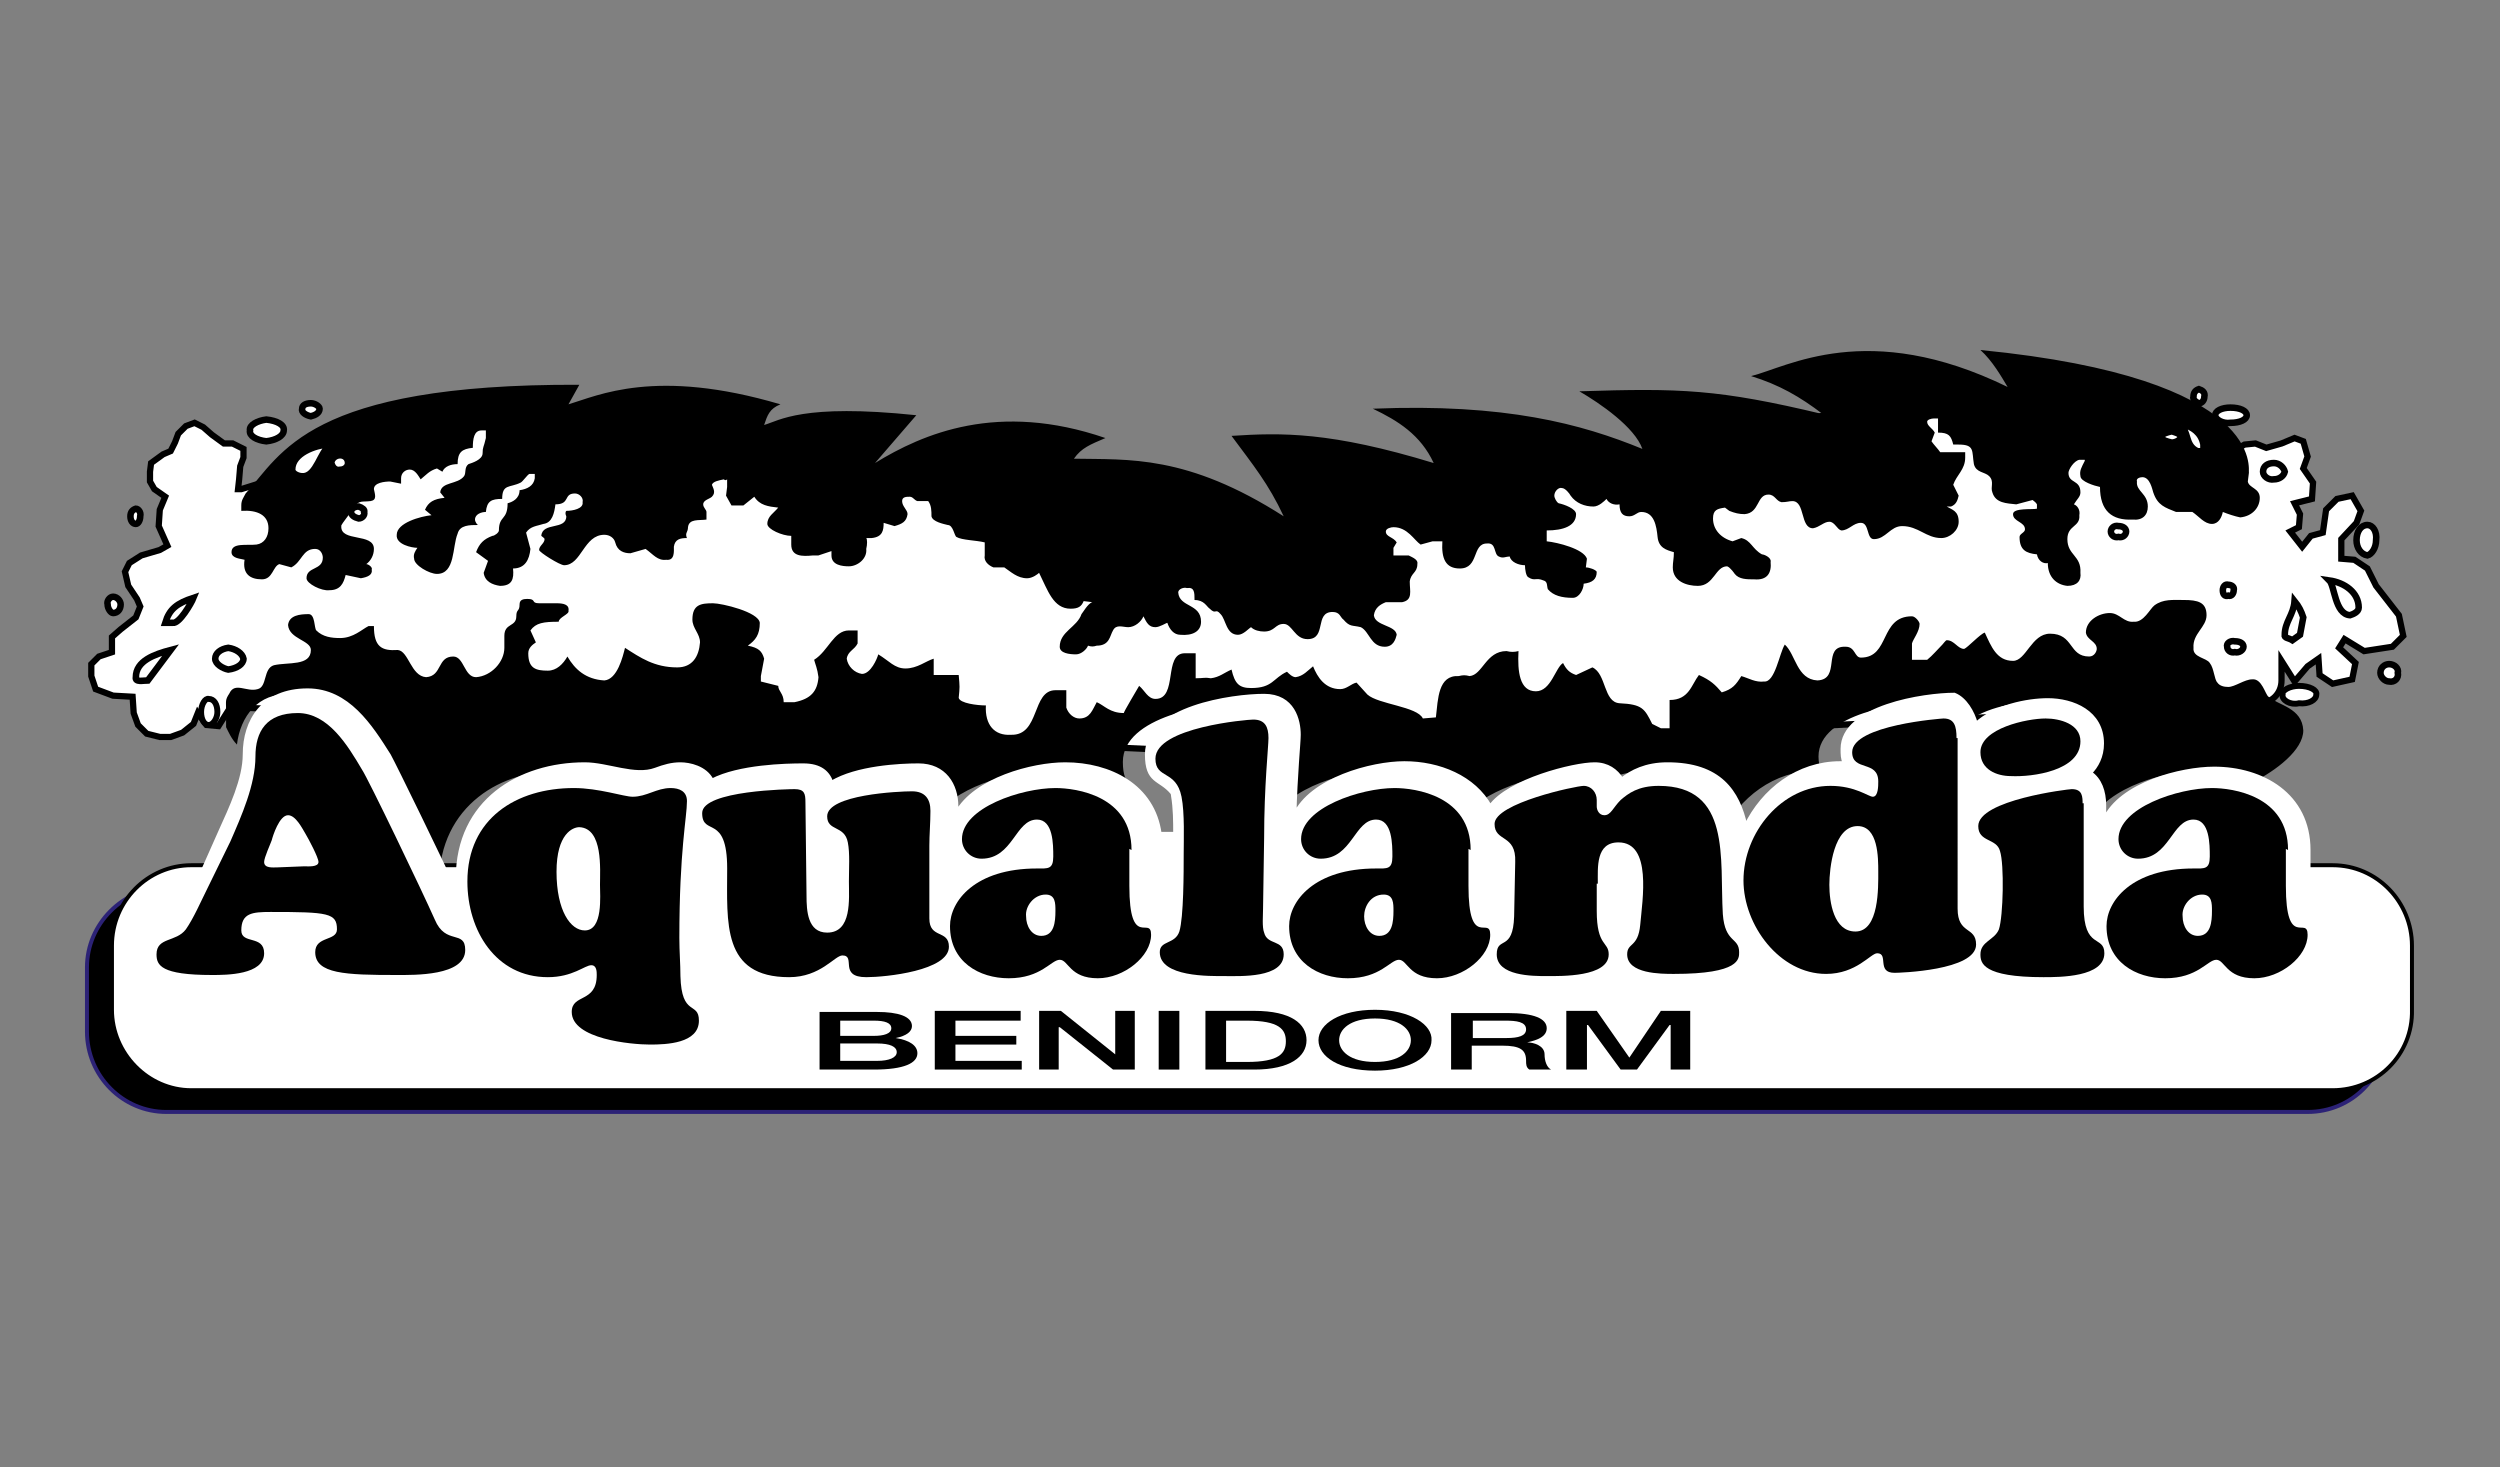 <?xml version="1.0" encoding="utf-8"?>
<!-- Generator: Adobe Illustrator 21.1.0, SVG Export Plug-In . SVG Version: 6.00 Build 0)  -->
<svg version="1.1" id="Capa_1" xmlns="http://www.w3.org/2000/svg" xmlns:xlink="http://www.w3.org/1999/xlink" x="0px" y="0px"
	 viewBox="0 0 230 135" style="enable-background:new 0 0 230 135;" xml:space="preserve">
<rect x="0" y="0" width="230" height="135" fill="#808080" stroke="none"/>
<style type="text/css">
	.st0{stroke:#2C2276;stroke-width:0.366;stroke-miterlimit:3.864;}
	.st1{fill:#FFFFFF;stroke:#000000;stroke-width:0.366;stroke-miterlimit:3.864;}
	.st2{fill:#FFFFFF;stroke:#000000;stroke-width:0.574;stroke-miterlimit:3.864;}
	.st3{fill:#FFFFFF;stroke:#FFFFFF;stroke-width:0.366;stroke-miterlimit:3.864;}
	.st4{fill:#FFFFFF;stroke:#000000;stroke-width:0.602;stroke-miterlimit:3.864;}
	.st5{fill:#FFFFFF;stroke:#000000;stroke-width:0.546;stroke-miterlimit:3.864;}
	.st6{fill:#FFFFFF;stroke:#FFFFFF;stroke-width:0.336;stroke-miterlimit:3.864;}
</style>
<g>
	<path class="st0" d="M15.3,81.6h197c4.1,0,7.3,3.4,7.3,7.4v5.9c0,4.1-3.2,7.4-7.3,7.4h-197c-4,0-7.3-3.3-7.3-7.4V89
		C8,85,11.3,81.7,15.3,81.6L15.3,81.6L15.3,81.6z"/>
	<path class="st1" d="M17.6,79.6h197c4.1,0,7.3,3.4,7.3,7.4v5.9c0.1,4.1-3.2,7.4-7.3,7.4h-197c-4,0-7.3-3.4-7.3-7.4V87
		C10.3,82.9,13.6,79.6,17.6,79.6L17.6,79.6L17.6,79.6z"/>
	<path class="st2" d="M21.3,64.9l-1.2,1.9L19,66.7l-0.8-1.1l-0.4,1l-1,0.8l-1.1,0.4h-1l-1.2-0.3l-0.8-0.8l-0.4-1.1l-0.1-1.5L10.4,64
		l-1.6-0.6l-0.4-1.2v-1.1l0.7-0.7l1.2-0.4v-0.7v-0.7l0.8-0.7l1.4-1.1l0.4-1l-0.3-0.7l-0.8-1.2l-0.3-1.3l0.4-0.8l1.1-0.7l1.7-0.5
		l0.7-0.4l-0.8-1.8l0.1-1.5l0.5-1.2l-1-0.7l-0.4-0.7v-0.9l0.1-0.8l1.1-0.8l0.7-0.3l0.4-0.8l0.3-0.8l0.7-0.7l0.8-0.3l0.8,0.4l0.8,0.7
		l1.1,0.8h0.8l1,0.5v0.8l-0.3,0.8L22,44.1L21.9,45c0.1,0,0.2,0,0.3,0l23-7.2L119.3,50l57.2-13.9l29.2,9.1l0.1-3.9l0.7-0.4l1-0.1
		l1,0.4l1.4-0.4l1.2-0.5l0.8,0.3l0.4,1.4l-0.4,1.1l0.9,1.3l-0.1,1.5l-1.6,0.4l0.5,1l-0.1,1.2l-0.8,0.4l1.1,1.4l0.8-1l1.1-0.3
		l0.3-2.1l1-1l1.4-0.3l0.8,1.4l-0.4,1.1l-1.4,1.5v1.8l1.2,0.1l1.2,0.8l0.8,1.6l2.1,2.7l0.4,1.9l-1,1l-2.6,0.4l-1.8-1.1l-0.5,0.8
		l1.5,1.4l-0.3,1.5l-1.8,0.4l-1.2-0.8l-0.1-1.5l-1,0.7l-1.2,1.4l-1.2-1.9v1.8c0,1.2-0.9,2.1-2.1,2.1l-91.4,4.7l-94.1-4.3
		C22,65.2,21.6,65.1,21.3,64.9L21.3,64.9z"/>
	<path d="M21.8,68.5c-0.5-0.5-0.8-1.2-1-1.6v-1.6c0-0.8-0.1-0.9,0.3-1.5c0.5-1.1,1.6-0.1,2.6-0.4c0.9-0.2,0.5-1.9,1.5-2.2
		c1.3-0.3,3.4,0.1,3.4-1.4c0-0.9-2-1-2.1-2.3c0.1-0.9,1.1-1,1.9-1c0.6,0,0.5,1.3,0.7,1.5c0.6,0.6,1.4,0.7,2.2,0.7
		c1.2,0,2-0.8,2.6-1.1h0.5c0,1.9,0.7,2.3,2.2,2.2c1,0.1,1.2,2.4,2.6,2.5c1.5-0.1,1-1.9,2.5-1.9c1,0,1,1.9,2.1,1.9
		c1.4-0.1,2.6-1.4,2.6-2.7c0-0.4,0-0.7,0-1.1c0-1.2,1.1-0.8,1.1-1.8c0-0.7,0.3-0.4,0.3-1.1c0-0.4,0.3-0.5,0.7-0.5
		c0.9,0,0.3,0.4,1.1,0.4c0.7,0,1,0,1.6,0s1.2,0.1,1.1,0.7c0.1,0.3-0.9,0.6-0.9,1c-1.4,0-2.1,0.1-2.6,0.8l0.5,1.1
		c-0.3,0.2-0.7,0.5-0.7,1c0,1.4,0.7,1.6,1.8,1.6c0.8,0,1.4-0.6,1.8-1.3c0.7,1.2,1.7,2.1,3.4,2.2c1.2-0.1,1.7-2.2,1.9-3
		c1.4,0.9,2.7,1.8,4.8,1.8c1.4,0,2-1,2.1-2.3c0-0.8-0.7-1.3-0.7-2.1c0-1.4,0.8-1.5,1.9-1.5c0.8,0,4.2,0.8,4.3,1.8
		c0,1.1-0.4,1.6-1.1,2.1c1,0.2,1.3,0.5,1.5,1.2L70,62.2v0.5l1.6,0.4c0,0.5,0.5,0.7,0.5,1.5h1c1.5-0.3,2.1-1,2.2-2.3
		c-0.1-0.8-0.3-1.2-0.4-1.6c1.3-0.8,1.8-2.7,3.2-2.7c0.3,0,0.6,0,0.8,0v1.2c-0.3,0.6-0.9,0.7-1,1.4c0.1,0.7,0.7,1.3,1.4,1.4
		c0.8,0,1.4-1.4,1.5-1.8c1,0.6,1.5,1.3,2.5,1.3c1.1,0,1.9-0.7,2.6-0.9v1.5h2.3c0.1,1.1,0.1,1.1,0,2.1c0.1,0.5,1.7,0.7,2.5,0.7
		c-0.1,1.8,0.8,2.8,2.3,2.7c2.7,0.1,1.9-4.1,4.1-4.1h1c0,0.7,0,1.6,0,1.6c0.2,0.6,0.7,1,1.2,1c1,0,1.2-0.8,1.6-1.5
		c0.7,0.3,1.2,1,2.5,1c-0.1,0,1.3-2.3,1.4-2.5c0.5,0.4,0.8,1.2,1.5,1.2c2.1,0,0.7-4.2,2.7-4.2c0.4,0,0.6,0,1,0v2.3
		c0.8,0,0.8-0.1,1.4,0c0.8-0.1,1.2-0.5,1.9-0.8c0.3,1.3,0.7,1.7,1.8,1.7c2,0,2-0.9,3.3-1.5c0.2,0.2,0.5,0.5,0.8,0.5
		c0.7-0.1,1.1-0.6,1.6-1c0.4,1,1.1,2.1,2.5,2.1c0.6,0,1-0.5,1.5-0.6l1,1.1c1,0.9,4.6,1.1,5.1,2.2l1.2-0.1c0.2-1.7,0.2-3.9,2.1-3.8
		c0.4-0.1,0.6-0.1,1,0c1.2-0.1,1.5-2.3,3.4-2.3c0.4,0.1,0.7,0.1,1.1,0c-0.1,1.9,0.1,3.7,1.6,3.7c1.4,0,1.8-2.2,2.5-2.6
		c0.3,0.6,0.6,0.9,1.2,1.1l1.5-0.7c1.3,0.6,1,3.2,2.5,3.3c2.1,0.1,2.3,0.5,3,1.9l0.8,0.4h0.8v-2.6c1.8,0,2-1.4,2.7-2.3
		c1.1,0.5,1.5,0.9,2.1,1.6c1-0.3,1.3-0.7,1.8-1.5c0.7,0.2,1.3,0.6,2.1,0.5c1,0.1,1.4-2.6,1.9-3.4c1,0.9,1.1,3.2,3,3.3
		c2.2-0.1,0.4-3.2,2.6-3.1c0.9,0,0.8,1,1.4,1c2.7,0,1.7-3.8,4.7-3.8c0.3,0,0.7,0.5,0.7,0.7c0,0.7-0.6,1.4-0.7,1.8v1.5h1.4
		c0.5-0.4,0.9-0.9,1.4-1.4c0.1-0.1,0.3-0.4,0.4-0.4c0.7,0,1,0.8,1.6,0.8c0.3-0.1,1.5-1.4,1.9-1.5c0.6,1.3,1.1,2.6,2.6,2.6
		c1.2,0,1.7-2.5,3.4-2.5c2.2,0,1.7,2.1,3.6,2.1c0.5,0,0.7-0.5,0.7-0.7c0-0.7-0.9-0.8-1-1.5c0-1.1,1.2-1.8,2.2-1.8
		c0.9,0,1.3,0.9,2.2,0.8c0.9,0.1,1.5-1.2,1.9-1.5c0.8-0.6,1.7-0.5,2.7-0.5c1.3,0,2.1,0.2,2.1,1.4c0,1.1-1.3,1.7-1.2,3
		c-0.1,0.9,1.2,0.9,1.5,1.4c0.4,0.5,0.4,1.5,0.7,1.8c0.2,0.3,0.6,0.4,1,0.4c0.6,0,1.5-0.7,2.2-0.7c0.9-0.1,1.2,1.4,1.5,1.6
		c0.9,0.8,3.1,1,3.2,3.1c0,1.8-2.5,3.7-4.7,4.8c-1.4-0.7-3.1-1.1-4.8-1.1c-2.9,0-8.5,1.4-10.1,4.7v-1.3c0-1.2-0.4-2.3-1.3-3
		c0.7-0.7,1.1-1.6,1.1-2.7c0-2.8-2.7-4-5-4c-1.9,0-4.9,0.6-6.6,2.2c-0.3-1.1-1-2.2-2.9-2.2c-2.6,0-10.3,1-10.3,5
		c0,0.5,0.1,0.9,0.2,1.3c-0.1,0-0.3,0-0.4,0c-3.9,0-7.1,2.5-8.7,5.8c-0.7-3.3-2.4-5.7-7.2-5.7c-2,0-3.3,0.6-4.2,1.4
		c-0.5-0.8-1.3-1.4-2.5-1.4c-1.8,0-7.7,1.4-9.6,3.9c-1.5-2.6-4.7-4-7.9-4c-2.9,0-8.5,1.4-10.1,4.8c0.1-3.9,0.4-6.7,0.4-7.4
		c0-1.3-0.5-3.6-3.2-3.6c-2.9,0-10.8,1.2-10.8,5.4c0,2.5,1.2,2.2,2.3,3.5c0,0.1,0.1,0.2,0.1,0.3c0.2,1.1,0.2,2.2,0.2,3.5h-1.4
		c-0.6-4.4-4.6-6.4-8.7-6.4c-2.8,0-8.2,1.4-10,4.5c0-0.2,0-0.4,0-0.6c0-1.9-1.1-3.8-3.5-3.8c-1.7,0-5.8,0.2-8,1.6
		c-0.3-0.8-1-1.6-2.6-1.6s-5.9,0-8.4,1.4c-0.7-1.2-2.1-1.5-2.9-1.5c-0.8,0-1.6,0.2-2.3,0.5c-2,0.7-4.4-0.5-6.5-0.5
		c-5.3-0.3-11.2,3.1-11.2,10.2c0,0.6,0,1.3,0.1,1.9c-1.6-3.5-5.9-12.3-6.4-13.2c-1.6-2.8-3.8-6-7.5-6C23.8,63.7,22.1,65.9,21.8,68.5
		L21.8,68.5z"/>
	<path class="st3" d="M125.3,45.5c0.7,0.4,2.4,1.1,2.3,1.9c0.1,0.1,0.1,0.3,0,0.4c-0.3,0.1-0.5,0.1-0.7,0
		C126.6,47.9,125.3,45.5,125.3,45.5L125.3,45.5L125.3,45.5z"/>
	<path class="st3" d="M124,46.6c0-0.2,0.2-0.4,0.4-0.4c0.3,0,0.6,0.2,0.6,0.4c0,0.3-0.2,0.5-0.6,0.5C124.2,47.2,124,46.9,124,46.6
		L124,46.6L124,46.6z"/>
	<path class="st3" d="M96.7,45.6c-1.2,0.2-2.7,0.8-2.7,2.1c0.1,0.3,0.5,0.7,0.8,0.7C95.5,48.4,96.3,45.9,96.7,45.6L96.7,45.6z"/>
	<path class="st3" d="M97.3,46.7c0-0.4,0.2-0.6,0.5-0.5c0.2-0.1,0.5,0.2,0.4,0.5c0,0.3-0.2,0.5-0.4,0.5
		C97.5,47.3,97.2,46.9,97.3,46.7L97.3,46.7z"/>
	<path class="st3" d="M56.3,40.5c-1.4,0.4-3.1,1.1-3,2.2c0,0.7,0.6,0.6,1,0.7c0.3,0,1.3-2,1.5-2.2C55.9,40.7,56,40.8,56.3,40.5
		L56.3,40.5z"/>
	<path class="st3" d="M57.1,41.7c0-0.4,0.3-0.7,0.7-0.7s0.7,0.3,0.7,0.7c0,0.4-0.3,0.8-0.7,0.7C57.4,42.5,57,42.2,57.1,41.7
		L57.1,41.7z"/>
	<path d="M77.3,96h3.4c1.2,0,1.8,0.3,1.8,0.8c0,0.5-0.7,0.8-1.8,0.8h-3.4V96L77.3,96z M75.4,98.4h5c2.8,0,4-0.6,4-1.5
		c0-0.7-0.7-1.2-2-1.4l0,0c1-0.2,1.5-0.6,1.5-1.1c0-0.9-1.3-1.3-3.2-1.3h-5.3V98.4L75.4,98.4z M77.3,93.9h3.1c1,0,1.6,0.2,1.6,0.7
		s-0.7,0.7-1.6,0.7h-3.1V93.9L77.3,93.9z"/>
	<polygon points="86,98.4 94,98.4 94,97.6 87.9,97.6 87.9,96.1 93.5,96.1 93.5,95.3 87.9,95.3 87.9,93.9 93.9,93.9 93.9,93 86,93 	
		"/>
	<polygon points="95.6,98.4 97.4,98.4 97.4,94.5 97.5,94.5 102.4,98.4 104.4,98.4 104.4,93 102.6,93 102.6,97 102.6,97 97.6,93 
		95.6,93 	"/>
	<polygon points="106.6,98.4 108.5,98.4 108.5,93 106.6,93 	"/>
	<path d="M112.8,93.9h1.9c3,0,3.6,0.8,3.6,1.9c0,1.1-0.6,1.9-3.6,1.9h-1.9V93.9L112.8,93.9z M110.9,98.4h4.5c3.3,0,4.8-1.2,4.8-2.7
		c0-1.5-1.4-2.7-4.8-2.7h-4.5V98.4L110.9,98.4z"/>
	<path d="M126.5,92.9c-3.2,0-5.2,1.3-5.2,2.8c0,1.5,1.9,2.8,5.2,2.8c3.2,0,5.2-1.3,5.2-2.8C131.8,94.3,129.8,92.9,126.5,92.9
		L126.5,92.9z M126.5,93.7c2.3,0,3.3,1,3.3,2c0,1-1,2-3.3,2s-3.3-1-3.3-2C123.2,94.7,124.2,93.7,126.5,93.7L126.5,93.7z"/>
	<path d="M135.4,93.9h3.1c1,0,1.9,0.1,1.9,0.8c0,0.6-0.7,0.8-1.8,0.8h-3.1v-1.6H135.4z M133.5,98.4h1.9v-2.2h2.8
		c1.7,0,2.2,0.4,2.2,1.4c0,0.3,0,0.6,0.3,0.8h2c-0.4-0.2-0.6-0.8-0.6-1.4c0-0.8-1-1.1-1.6-1.1l0,0c0.3-0.1,1.8-0.3,1.8-1.3
		c0-0.9-1.2-1.4-3.6-1.4h-5.2L133.5,98.4L133.5,98.4z"/>
	<polygon points="144.1,98.4 146,98.4 146,94.3 146.1,94.3 149.1,98.4 150.6,98.4 153.6,94.3 153.7,94.3 153.7,98.4 155.5,98.4 
		155.5,93 152.8,93 149.9,97.3 149.9,97.3 146.9,93 144.1,93 	"/>
	<path d="M84.3,38.2l-3.8,4.4c4.4-2.7,11.3-5.7,21.2-2.3c-1.4,0.6-2.2,0.9-2.9,1.9c5,0.1,10.4-0.4,19.3,5.3c-1.4-3-2.8-4.7-4.8-7.4
		c4.6-0.3,9.1-0.4,18.6,2.5c-1.2-2.6-3.3-3.9-5.6-5c12.2-0.5,19.2,1.4,24.8,3.7c-0.7-2-3.9-4.2-5.8-5.3c9.3-0.3,12.8-0.2,22.4,2.1
		c-2.1-1.6-4-2.7-6.6-3.5c3.3-0.8,10.7-5.3,23.6,1c-0.6-1-1.4-2.4-2.5-3.4c26.5,2.6,24.6,11.1,24.7,11.3l-0.1,0.8
		c0.1,0.6,1.1,0.6,1.1,1.5c0,0.9-0.7,1.7-1.8,1.8c-0.5-0.1-1.1-0.3-1.6-0.5c-0.1,0.5-0.4,1.1-1,1.1c-0.7,0-1.2-0.7-1.8-1.1h-1.5
		c-1-0.4-1.7-0.6-2.1-1.8c-0.1-0.3-0.3-1.4-1-1.4c-0.2,0-0.6,0.1-0.5,0.4c-0.1,0.9,1,1.1,1,2.3c0,0.8-0.5,1.3-1.4,1.2
		c-1.9,0.1-3-0.8-3-3c-0.5-0.1-1.8-0.5-1.8-1c-0.1-0.5,0.1-0.8,0.4-1.4v-0.1h-0.5c-0.5,0.1-1,0.9-1,1.2c0,1,1.1,0.6,1.1,1.8
		c0,0.4-0.3,0.6-0.6,1.1c0.3,0.1,0.6,0.5,0.5,1c0.1,1.1-1.1,0.9-1.1,2.2c0,1.5,1.3,1.5,1.2,3.1c0.1,0.7-0.3,1.2-1.2,1.2
		c-1-0.1-1.8-0.8-1.8-2.1c-0.4,0.1-0.9-0.2-1-0.8c-1-0.1-1.6-0.4-1.6-1.6c0-0.3,0.5-0.4,0.5-0.7c0-0.7-1.1-0.7-1.1-1.4
		c0-0.6,1.8-0.4,2.2-0.5v-0.4c-0.1-0.2-0.3-0.3-0.4-0.4l-1.5,0.4c-0.9-0.1-1.9-0.1-2.2-1.1c-0.2-0.5,0.2-1-0.3-1.5
		c-0.4-0.4-1.2-0.3-1.4-1.1c-0.2-1.2,0.1-1.8-1.4-1.8c-0.2,0-0.3,0-0.5,0c-0.2-0.8-0.4-1.1-1.4-1.1v-1.3h-0.4
		c-0.2,0-0.6,0.1-0.6,0.3c0,0.4,0.5,0.6,0.7,1l-0.3,0.8c0.2,0.3,0.6,0.7,0.8,1h2.3c0,0.2,0,0.3,0,0.5c0,1.1-0.8,1.6-1.1,2.5l0.5,1
		c-0.1,0.4-0.2,0.8-0.7,1h-0.4c0.5,0.3,1.1,0.4,1.1,1.4c0,0.8-0.8,1.5-1.6,1.5c-1.4,0-2.1-1.1-3.6-1.1c-1.1,0-1.5,1.2-2.6,1.2
		c-0.7,0-0.4-1.5-1.2-1.5c-0.7,0-1.1,0.7-1.8,0.7c-0.4-0.1-0.6-0.8-1.1-0.8s-0.9,0.5-1.5,0.6c-1.2,0-0.7-2.5-1.9-2.5
		c-0.3,0-0.5,0.1-1,0.1c-0.5-0.1-0.6-0.7-1.2-0.7c-1.1,0-0.8,1.7-2.2,1.8c-0.5,0-0.9-0.1-1.4-0.3l-0.4-0.3c-0.7,0.1-1.1,0.2-1.1,1
		c0,1,0.7,1.8,1.8,2.1l0.8-0.3c0.9,0.2,1,1,1.9,1.5c0.2,0,0.9,0.3,0.8,0.7c0.1,1-0.3,1.7-1.5,1.6c-0.7,0-1.4,0-1.8-0.5
		c0,0-0.4-0.6-0.7-0.7c-1.1,0-1.2,1.8-2.7,1.8c-1,0-2.3-0.4-2.3-1.7c0-0.5,0.1-0.8,0.1-1.4c-0.7-0.2-1.4-0.4-1.5-1.4
		s-0.3-2.3-1.5-2.3c-0.4,0-0.6,0.4-1.1,0.4c-0.6,0-0.9-0.3-0.9-1.1c-0.5,0.1-1-0.1-1.2-0.5c-0.2,0.2-0.7,0.7-1.2,0.7
		c-0.8,0-1.6-0.3-2.1-1c-0.1-0.2-0.5-0.7-0.8-0.7c-0.3-0.1-0.7,0.3-0.7,0.7c0,0.2,0.2,0.6,0.4,0.7c0.5,0.1,1.6,0.5,1.6,1
		c0,1.1-1.2,1.5-2.7,1.5v1c1,0.1,3.4,0.7,3.7,1.6l-0.1,0.8c0.3,0,0.9,0.2,1,0.4c0,0.7-0.4,1-1.2,1.1c0,0.5-0.4,1.3-1,1.3
		c-1,0-1.8-0.2-2.3-0.8c-0.1-0.3,0-0.7-0.4-0.8c-0.7-0.3-0.8,0.1-1.4-0.3c-0.2-0.1-0.3-0.7-0.3-1.1c-0.6,0-1.3-0.3-1.4-0.8
		c-0.4,0-0.6,0.2-1,0c-0.5-0.2-0.2-1.3-1.1-1.2c-1.4,0-0.7,2.3-2.5,2.3c-1.3,0-1.7-0.9-1.6-2.5h-0.9l-1.1,0.3
		c-0.6-0.4-1.2-1.6-2.5-1.6c-0.2,0-0.7,0.1-0.7,0.4c0,0.5,0.7,0.5,1,1l-0.3,0.5v0.7h1.4c0.4,0.2,0.9,0.4,0.8,0.8
		c0,0.8-0.6,0.8-0.7,1.6c0,0.9,0.3,1.7-0.7,1.9h-1.5c-0.5,0.2-1,0.5-1.1,1.2c0.1,1,2,0.9,2.1,1.8c-0.1,0.4-0.3,1.1-1.1,1.1
		c-1.3,0-1.4-1.4-2.2-1.8c-0.8-0.2-1,0-1.6-0.7c-0.3-0.2-0.3-0.7-1-0.7c-1.7,0-0.5,2.5-2.3,2.5c-1.2,0-1.4-1.4-2.2-1.4
		c-0.8,0-0.8,0.7-1.8,0.7c-0.4,0-0.9-0.1-1.2-0.4c-0.2,0.1-0.7,0.7-1.2,0.7c-1.1,0-1.1-1.4-1.6-1.9c-0.5-0.6-0.4,0.1-1-0.5
		c-0.3-0.2-0.5-0.8-1.4-0.8c0-0.7,0-1.2-0.7-1.1c-0.3-0.1-0.8,0.1-0.8,0.4c0.1,1.4,2.1,1,2.1,2.7c0,0.9-0.8,1.3-1.9,1.2
		c-0.6,0-1-0.5-1.2-1.1c-0.1,0-0.7,0.4-1.1,0.4c-0.6,0-0.8-0.4-1.1-1c-0.2,0.5-0.8,1-1.4,1c-0.5,0-1.1-0.3-1.4,0.3
		c-0.3,0.5-0.3,1.4-1.5,1.4c-0.3,0.1-0.5,0.1-0.8,0c-0.1,0.3-0.6,0.8-1.1,0.8c-0.6,0-1.5-0.1-1.5-0.7c0-1.4,1.6-1.8,2-3
		c0.1-0.1,0.6-1,1-1.1l-0.8-0.1c-0.2,0.5-0.5,0.7-1.2,0.7c-1.6,0-2.1-1.7-2.9-3.3c-0.1,0.1-0.6,0.5-1.1,0.5c-0.9,0-1.5-0.6-2.1-1
		h-0.6h-0.4c-0.5-0.2-0.9-0.6-0.8-1.1c0-0.4,0-0.8,0-1.2c-0.8-0.2-2.1-0.2-2.6-0.5c-0.2-0.1-0.3-1.1-0.8-1.1
		c-0.4-0.1-1.4-0.3-1.5-0.8c0-0.5,0-1-0.3-1.4h-1c-0.3-0.1-0.4-0.4-0.7-0.4c-0.3,0-0.7,0-0.7,0.4c0,0.5,0.5,0.8,0.5,1.2
		c-0.1,0.7-0.5,0.9-1.2,1.1l-1-0.3c0,0.7-0.1,1.3-1.1,1.4c-0.2,0-0.3,0-0.5,0c0.1,0.1,0.1,0.6,0,1c0.1,0.9-0.8,1.6-1.6,1.6
		c-0.6,0-1.6-0.1-1.6-1c0-0.1,0-0.3,0-0.4l-1.2,0.4h-0.5c-1,0.1-2,0.1-2-1c0,0,0-0.5,0-0.8c-0.8,0-2.2-0.6-2.2-1.1
		c0-0.7,0.6-1,1-1.5c-0.9-0.1-1.7-0.2-2.2-1l-1,0.8h-1.1l-0.5-0.9l0.1-0.8v-0.7c-0.1,0.1-0.2,0.1-0.3,0c-0.5,0.1-1,0.2-1.1,0.5
		c0.1,0.3,0.4,0.7,0,1.1c-0.2,0.2-0.8,0.3-0.8,0.7c0,0.3,0.3,0.5,0.3,0.7s0,0.5,0,0.7c-0.7,0.1-1.6-0.1-1.7,0.7c0,0.5-0.3,0.5-0.1,1
		c-0.6,0-1.1,0.1-1.2,0.8c0,0.4,0.1,1.3-0.7,1.2c-0.8,0.1-1.2-0.5-1.9-1L58,50.9c-0.6,0-1.2-0.2-1.4-1c-0.1-0.4-0.5-0.7-1-0.7
		c-1.9,0-2.1,2.8-3.7,2.8c-0.4,0-2.3-1.2-2.3-1.4c0-0.4,0.5-0.6,0.5-1c0-0.1-0.2-0.2-0.3-0.3c0.1-1.3,2.3-0.5,2.3-1.8
		c-0.1-0.2-0.1-0.4,0-0.5c0.6,0,1.6-0.2,1.5-0.8c0.1-0.4-0.3-0.8-0.7-0.8c-1.1,0-0.4,1-1.8,1c-0.1,0.8-0.3,1.7-1.1,1.8
		c-0.6,0.2-1.2,0.2-1.6,0.8l0.4,1.5c-0.1,1-0.5,1.8-1.6,1.8c0.1,1-0.1,1.6-1.2,1.6c-0.7-0.1-1.4-0.4-1.5-1.2l0.4-1.1l-1.1-0.8
		c0.3-0.8,0.7-1.2,1.5-1.5c0.2,0,0.6-0.3,0.6-0.5c0-1.4,0.8-0.9,0.8-2.5c0.4-0.1,1.1-0.4,1.1-1.2c0.7-0.1,1.3-0.4,1.4-1.1v-0.4h-0.5
		c-0.2,0.1-0.6,0.7-0.8,0.8c-1,0.5-1.7,0.1-1.7,1.5c-1,0-1.4,0.2-1.5,1.2c-0.4,0-1,0.2-1,0.7c0,0.2,0.2,0.5,0.3,0.5
		c-0.8,0-1.7,0-1.9,0.8c-0.5,1.2-0.2,3.7-1.9,3.7c-0.7,0-2.1-0.8-2.1-1.4c-0.1-0.4,0.1-0.7,0.3-1c-0.5,0-2-0.3-1.9-1.2
		c0-1.1,2.2-1.7,3.2-1.8l-0.6-0.5c0.3-0.7,0.8-1,1.8-1.1l-0.4-0.5c0.1-1,1.6-0.7,2.2-1.5c0.2-0.3,0-0.8,0.4-1.1
		c0.3-0.1,1.3-0.4,1.3-1c0-0.6,0.1-0.5,0.3-1.4v-0.7c-0.1,0-0.3,0-0.4,0c-0.7,0-0.8,0.8-0.8,1.6c-1,0.1-1.4,0.4-1.4,1.5
		c-0.6,0-1.2,0.2-1.4,0.7l-0.5-0.3c-0.7,0.2-1,0.6-1.5,1c-0.2-0.3-0.5-0.9-1-0.9c-0.4,0-0.8,0.3-0.8,0.8v0.5l-1-0.2
		c-0.5,0-1.5,0.1-1.5,0.7c0.1,0.5,0.3,1-0.3,1.1c-0.8,0.1-1-0.1-1.5,0.5c0,0.2-1.3,1.7-1.2,1.8c-0.1,1.5,3,0.6,3,2.1
		c0,0.6-0.3,1.1-0.7,1.4c0.2,0,0.6,0.3,0.5,0.5c0.1,0.5-0.4,0.7-1,0.8l-1.4-0.3c-0.2,0.8-0.5,1.4-1.5,1.4c-0.7,0.1-2.1-0.6-2.1-1.1
		c0-1.1,1.5-0.7,1.5-1.9c0-0.3-0.2-0.8-0.7-0.8c-1.2,0-1.2,1.2-2.2,1.7l-1.1-0.3c-0.6,0.2-0.6,1.4-1.6,1.4c-1.1,0-1.8-0.5-1.6-1.8
		c-0.3-0.1-1.2-0.1-1.2-0.7c0-0.9,1.4-0.6,2.3-0.7c0.7-0.1,1.1-0.7,1.1-1.5c0-1.2-1-1.7-2.5-1.6c0-0.2,0-0.4,0-0.5
		c0-0.5,0.2-0.7,0.4-1.1c3.3-3.6,5.7-10.1,30.7-10l-1,1.8c2.7-0.8,8-3.4,19.5,0c-1,0.4-1.2,1-1.5,1.9C71.7,38.7,73.8,37.1,84.3,38.2
		L84.3,38.2z"/>
	<path class="st1" d="M30.6,42.6c0-0.3,0.3-0.6,0.7-0.6c0.3,0,0.6,0.2,0.6,0.6c0,0.3-0.3,0.5-0.6,0.5C30.9,43.2,30.7,42.9,30.6,42.6
		L30.6,42.6L30.6,42.6z"/>
	<path class="st1" d="M30.2,41C29,41.1,27,41.8,27,43.2c0,0.3,0.5,0.5,0.8,0.5C29,43.8,29.4,41.4,30.2,41L30.2,41z"/>
	<path class="st4" d="M32.3,47.1c0-0.3,0.3-0.5,0.7-0.5c0.3,0.1,0.6,0.3,0.5,0.5c0.1,0.3-0.2,0.6-0.5,0.6
		C32.6,47.6,32.3,47.4,32.3,47.1L32.3,47.1L32.3,47.1z"/>
	<path class="st4" d="M27.8,37.6c0-0.3,0.3-0.5,0.8-0.5c0.4,0,0.8,0.3,0.8,0.5c0,0.4-0.4,0.6-0.8,0.7C28.1,38.2,27.7,37.9,27.8,37.6
		L27.8,37.6z"/>
	<path class="st4" d="M12,47.5c0-0.4,0.2-0.6,0.5-0.7c0.2,0,0.5,0.3,0.4,0.7c0,0.4-0.2,0.7-0.4,0.7C12.2,48.2,12,47.9,12,47.5
		L12,47.5z"/>
	<path class="st4" d="M9.9,55.6c-0.1-0.3,0.2-0.7,0.5-0.7c0.4,0,0.7,0.4,0.7,0.7c0,0.5-0.3,0.8-0.7,0.8C10.2,56.4,9.9,56,9.9,55.6
		L9.9,55.6z"/>
	<path class="st4" d="M19.8,60.6c0-0.5,0.5-0.9,1.2-1c0.7,0.1,1.3,0.5,1.4,1c0,0.5-0.6,0.9-1.4,1C20.5,61.5,19.8,61.1,19.8,60.6
		L19.8,60.6z"/>
	<path class="st4" d="M17.8,55c-1.5,0.5-2.2,1-2.6,2.3c0.3,0,0.5,0,0.7,0C16.5,57.4,17.6,55.5,17.8,55L17.8,55z"/>
	<path class="st4" d="M15.7,59.8c-1.5,0.4-3.2,1-3.2,2.5c-0.1,0.5,0.7,0.3,1.1,0.3L15.7,59.8L15.7,59.8z"/>
	<path class="st4" d="M23,39.6c-0.1-0.5,0.7-0.9,1.5-1c1,0.1,1.7,0.5,1.6,1c0,0.5-0.7,0.9-1.6,1C23.6,40.5,22.9,40.1,23,39.6
		L23,39.6z"/>
	<path class="st5" d="M18.5,65.5c0-0.7,0.4-1.3,0.7-1.2c0.5,0,0.8,0.5,0.8,1.2c0,0.6-0.4,1.2-0.8,1.2S18.5,66.2,18.5,65.5L18.5,65.5
		z"/>
	<path class="st1" d="M200.7,39.1c1,0.3,1.7,0.8,1.9,1.8v0.5h-0.4C201.1,40.9,201.5,39.6,200.7,39.1L200.7,39.1z"/>
	<path class="st1" d="M199,40.2c0-0.2,0.4-0.3,0.8-0.4c0.3,0.1,0.7,0.2,0.7,0.4s-0.4,0.4-0.7,0.4C199.4,40.5,199,40.4,199,40.2
		L199,40.2z"/>
	<path class="st4" d="M201.8,36.5c0-0.4,0.2-0.6,0.5-0.7c0.3,0.1,0.6,0.3,0.5,0.7c0,0.3-0.2,0.6-0.5,0.6
		C202,37,201.7,36.7,201.8,36.5L201.8,36.5z"/>
	<path class="st4" d="M203.8,38.2c0-0.4,0.6-0.7,1.4-0.7c0.9,0,1.5,0.3,1.5,0.7c0,0.4-0.6,0.7-1.5,0.7
		C204.5,39,203.8,38.6,203.8,38.2L203.8,38.2L203.8,38.2z"/>
	<path class="st4" d="M194.2,48.9c0-0.3,0.3-0.6,0.7-0.5c0.4,0,0.7,0.2,0.7,0.5s-0.3,0.6-0.7,0.5C194.5,49.5,194.2,49.2,194.2,48.9
		L194.2,48.9z"/>
	<path class="st4" d="M204.5,54.3c0-0.3,0.2-0.6,0.5-0.5c0.3,0,0.6,0.2,0.5,0.5c0,0.3-0.2,0.6-0.5,0.5
		C204.7,54.9,204.5,54.7,204.5,54.3L204.5,54.3z"/>
	<path class="st4" d="M204.9,59.5c-0.1-0.3,0.3-0.6,0.7-0.5c0.5,0,0.8,0.2,0.8,0.5c0,0.3-0.4,0.6-0.8,0.5
		C205.2,60.1,204.9,59.8,204.9,59.5L204.9,59.5z"/>
	<path class="st5" d="M210,63.9c-0.1-0.4,0.7-0.8,1.5-0.8c1,0,1.7,0.4,1.6,0.8c0,0.5-0.7,0.9-1.6,0.8
		C210.7,64.9,209.9,64.4,210,63.9L210,63.9z"/>
	<path class="st4" d="M219,61.9c0-0.5,0.4-0.8,0.8-0.8c0.5,0,0.9,0.4,0.8,0.8c0.1,0.5-0.3,0.9-0.8,0.8C219.4,62.7,219,62.3,219,61.9
		L219,61.9L219,61.9z"/>
	<path class="st4" d="M216.8,49.7c0-0.8,0.4-1.4,1-1.4c0.5,0,0.9,0.6,0.8,1.4c0,0.7-0.4,1.3-0.8,1.4C217.2,51,216.8,50.4,216.8,49.7
		L216.8,49.7L216.8,49.7z"/>
	<path class="st4" d="M214.3,53.4c1.4,0.2,2.7,1.1,2.7,2.5c0,0.4-0.5,0.6-0.8,0.7C214.8,56.5,214.8,53.9,214.3,53.4L214.3,53.4z"/>
	<path class="st4" d="M211.1,55.3c0.4,0.5,0.6,0.9,0.8,1.5l-0.3,1.6l-0.7,0.5c-0.3-0.2-0.8-0.2-0.7-0.5
		C210.2,57.2,211,56.6,211.1,55.3L211.1,55.3z"/>
	<path class="st4" d="M208.2,43.4c0-0.5,0.4-0.8,1-0.8c0.5,0,0.9,0.4,1,0.8c-0.1,0.4-0.5,0.7-1,0.7
		C208.7,44.2,208.2,43.8,208.2,43.4L208.2,43.4z"/>
	<path class="st6" d="M181.8,66.6c1.7-1.6,4.7-2.2,6.6-2.2c2.3,0,5,1.1,5,4c0,1.2-0.5,2.1-1.1,2.7c0.9,0.6,1.3,1.7,1.3,3v1.3
		c1.5-3.3,7.1-4.7,10.1-4.7c4.4,0,8.7,2.4,8.7,7.5v3.2c0,1,0.1,1.6,0.1,1.9c1.3,0,1.8,1.4,1.8,2.4c0,3.3-3.8,5.8-6.7,5.8
		c-1.8,0-2.9-0.6-3.6-1.3c-1.4,0.9-2.8,1.3-4.5,1.3s-3.6-0.5-5-1.6c-1.6,1.4-4.5,1.5-6.3,1.5c-3.3,0-5.4-0.4-6.5-1.4
		c-2.2,1.1-5.4,1.4-7.1,1.4c-1.2,0-1.9-0.5-2.3-1c-0.9,0.6-2.2,1.1-4,1.1c-2.5,0-4.7-1.2-6.3-3c-0.5,1.8-2.5,2.8-7.7,2.8
		c-1.6,0-3.9-0.1-5.2-1.3c-1.6,1.2-4.5,1.3-6.3,1.3s-4.3-0.2-5.6-1.5c-1.3,1-3,1.6-4.5,1.6c-1.8,0-2.9-0.6-3.6-1.3
		c-1.4,0.9-2.8,1.3-4.5,1.3c-1.6,0-3.5-0.5-4.9-1.5c-1.5,1.4-4.4,1.4-6.2,1.4c-2.1,0-5.4,0-7-1.7c-1.3,1.1-3.1,1.8-4.7,1.8
		c-1.8,0-2.9-0.6-3.6-1.3c-1.4,0.9-2.8,1.3-4.5,1.3c-1.9,0-4-0.6-5.5-2c-2.1,1.6-6,1.9-7.9,1.9c-1.4,0-2.3-0.5-2.8-1.2
		c-1,0.6-2.3,1.2-4.2,1.2c-4.8,0-6.5-2.3-7.1-5.4h-1c0,1.1,0.1,2.2,0.1,3.4c0,0.8,0.1,1.2,0.2,1.3c1,0.8,1.5,1.3,1.5,2.7
		c0,3.5-3.7,4.1-6.3,4.1c-2.9,0-9.1-0.7-9.1-4.8c0-0.4,0.1-0.9,0.2-1.2c-0.2,0-0.4,0-0.6,0c-2.6,0-4.7-1-6.2-2.5
		c-1.3,2.3-5.3,2.4-7.6,2.4c-2.9,0-9.4,0.5-9.4-4c0-0.8,0.2-1.4,0.6-1.8c-0.5,0-1.2,0-2,0c0.3,0.3,0.5,0.9,0.5,1.9
		c0,3.6-4.2,3.9-6.6,3.9c-4.4,0-6.9-0.8-6.9-3.9c0-3.1,2.5-2,3.9-4.8c0.3-0.6,0.6-1.2,0.8-1.7l2-4.5c0.9-2,2.2-4.7,2.2-7
		c0-3.1,1.7-5.9,5.8-5.9c3.7,0,5.8,3.3,7.5,6c0.5,0.9,4.8,9.7,6.4,13.2c-0.1-0.6-0.1-1.3-0.1-1.9c0-7.1,5.7-10.5,11.7-10.5
		c2.1,0,4.6,1.2,6.5,0.5c0.8-0.3,1.5-0.5,2.3-0.5s2.3,0.3,2.9,1.5c2.5-1.3,6.8-1.4,8.4-1.4s2.3,0.7,2.6,1.6c2.3-1.4,6.3-1.6,8-1.6
		c2.4,0,3.5,1.8,3.5,3.8c0,0.2,0,0.4,0,0.6c1.7-3.1,7-4.5,10-4.5c4.1,0,8.1,2,8.7,6.4h1.4c0-1.1,0-2.3-0.2-3.5
		c0-0.2-0.1-0.3-0.1-0.3c-1.1-1.3-2.3-0.9-2.3-3.5c0-4.3,7.9-5.4,10.8-5.4c2.7,0,3.2,2.3,3.2,3.6c0,0.7-0.3,3.6-0.4,7.4
		c1.5-3.3,7.1-4.8,10.1-4.8c3.2,0,6.4,1.3,7.9,4c1.7-2.4,7.7-3.9,9.6-3.9c1.2,0,2,0.6,2.5,1.4c0.9-0.7,2.2-1.4,4.2-1.4
		c4.8,0,6.5,2.5,7.2,5.7c1.6-3.3,4.8-5.8,8.7-5.8c0.1,0,0.3,0,0.4,0c-0.2-0.4-0.2-0.8-0.2-1.3c0-3.9,7.6-5,10.3-5
		C180.8,64.3,181.5,65.5,181.8,66.6L181.8,66.6z"/>
	<path d="M25.5,79.8c-0.4,0-1.2,0.1-1.2-0.5c0-0.4,0.6-1.7,0.7-2c0.1-0.4,0.7-2.3,1.5-2.3c0.7,0,1.3,1.2,1.6,1.7
		c0.3,0.5,1.2,2.2,1.2,2.6c0,0.5-1,0.4-1.3,0.4L25.5,79.8C25.5,79.7,25.5,79.8,25.5,79.8z M19,81.9c-0.5,1-1.2,2.6-1.9,3.6
		c-0.9,1.2-2.7,0.7-2.7,2.3c0,1,0.4,1.9,5.1,1.9c1.3,0,4.8,0,4.8-2c0-1.7-2.1-0.8-2.1-2.1c0-1.6,1-1.7,2.7-1.7
		c5.3,0,6.1,0.1,6.1,1.6c0,1.1-2,0.6-2,2.1c0,2,2.8,2.1,7.5,2.1c1.6,0,6.3,0.1,6.3-2.3c0-1.9-1.8-0.4-2.8-2.8
		c-1.2-2.7-6.1-12.9-6.7-13.8c-1.3-2.2-3.1-5.2-5.9-5.2c-2.9,0-3.9,1.7-3.9,4c0,2.6-1.3,5.5-2.3,7.8L19,81.9L19,81.9z"/>
	<path d="M55.2,81.4c0,1,0.3,4.2-1.4,4.2c-1.3,0-2.6-1.8-2.6-5.4c0-3.5,1.5-4.1,2.1-4.1C55.5,76.2,55.2,80,55.2,81.4L55.2,81.4z
		 M43,81.1c0,4.5,2.6,8.8,7.4,8.8c2.3,0,3.4-1.1,4-1.1c0.5,0,0.5,0.6,0.5,0.9c0,2.6-2.3,1.7-2.3,3.4c0,2.5,5.5,3,7.2,3
		c1.5,0,4.5-0.1,4.5-2.2c0-1.8-1.6-0.3-1.7-4.1c0-1.1-0.1-2.3-0.1-3.5c0-8.1,0.7-11.1,0.7-12.6c0-0.9-0.7-1.2-1.5-1.2
		c-1.3,0-2.2,0.8-3.5,0.8c-0.8,0-3.1-0.8-5.4-0.8C47.5,72.5,43,75.3,43,81.1L43,81.1z"/>
	<path d="M74.1,73.8c0-0.8-0.1-1.2-1-1.2c-0.3,0-8.5,0.1-8.5,2.2c0,2.2,2.3,0,2.3,5.1c0,5-0.5,10,5.7,10c2.9,0,4.2-2,4.9-2
		c1.3,0-0.4,2,2.2,2c1.8,0,7.6-0.6,7.6-2.8c0-1.6-1.8-0.7-1.8-2.6v-6.7c0-1,0.1-2.1,0.1-3.2c0-1.1-0.5-1.8-1.7-1.8s-7.8,0.3-7.8,2.3
		c0,1.4,1.6,0.8,1.9,2.4c0.2,1,0.1,2.4,0.1,3.6c0,1.6,0.3,4.7-2,4.7c-1.8,0-1.9-2-1.9-3.4L74.1,73.8L74.1,73.8L74.1,73.8z"/>
	<path d="M96.2,82.3c0.9,0,0.9,0.8,0.9,1.5c0,1-0.1,2.3-1.3,2.3c-0.9,0-1.4-0.9-1.4-1.8C94.3,83.4,95.1,82.3,96.2,82.3L96.2,82.3z
		 M104.1,78.2c0-5-5.1-5.7-7-5.7c-3.1,0-8.6,1.8-8.6,4.7c0,1,0.8,1.8,1.8,1.8c2.9,0,3.1-3.6,5.1-3.6c1.5,0,1.5,2.3,1.5,3.4
		c0,1.2-0.5,1.1-1.5,1.1c-5.7,0-8,3-8,5.3c0,3.3,2.7,4.8,5.4,4.8c3,0,3.9-1.7,4.7-1.7S98.4,90,101,90c2.4,0,4.9-2,4.9-4
		c0-1.8-2,1.4-2-4.5v-3.4L104.1,78.2L104.1,78.2z"/>
	<path d="M116.3,77.1c0-4.8,0.4-8.4,0.4-9.2c0-1-0.3-1.7-1.4-1.7c-0.5,0-9,0.7-9,3.6c0,1.9,1.9,1,2.4,3.5c0.3,1.5,0.2,4,0.2,5.3
		c0,1.6,0,5.8-0.4,7.1c-0.4,1.2-1.8,0.8-1.8,1.9c0,2.3,4.6,2.2,6,2.2s5.4,0.2,5.4-2c0-1.4-1.5-0.8-1.8-2c-0.2-0.5-0.1-1.6-0.1-2.2
		L116.3,77.1L116.3,77.1z"/>
	<path d="M127.3,82.3c0.9,0,0.9,0.8,0.9,1.5c0,1-0.1,2.3-1.3,2.3c-0.9,0-1.4-0.9-1.4-1.8S126.1,82.3,127.3,82.3L127.3,82.3z
		 M135.3,78.2c0-5-5.1-5.7-7-5.7c-3.1,0-8.6,1.8-8.6,4.7c0,1,0.8,1.8,1.8,1.8c2.9,0,3.1-3.6,5.1-3.6c1.5,0,1.5,2.3,1.5,3.4
		c0,1.2-0.5,1.1-1.5,1.1c-5.7,0-8,3-8,5.3c0,3.3,2.7,4.8,5.4,4.8c3,0,3.9-1.7,4.7-1.7c0.8,0,0.9,1.7,3.5,1.7c2.4,0,4.9-2,4.9-4
		c0-1.8-2,1.4-2-4.5v-3.4L135.3,78.2L135.3,78.2z"/>
	<path d="M147,81.3c0-1.5-0.2-3.8,1.9-3.8c3.1,0,2.2,5.3,2,7.6c-0.2,2.1-1.2,1.6-1.2,2.7c0,1.8,3.1,1.8,4.3,1.8c6.1,0,6-1.4,6-2
		c0-1.4-1.3-0.8-1.5-3.5c-0.3-5.1,0.8-11.8-5.9-11.8c-1.9,0-2.8,0.7-3.5,1.3c-0.7,0.7-0.9,1.4-1.5,1.4c-0.5,0-0.7-0.5-0.7-0.8
		c0-0.2,0-0.4,0-0.6c0-0.7-0.5-1.3-1.2-1.3s-8.2,1.6-8.2,3.5c0,1.7,2,0.9,1.9,3.5l-0.1,5c-0.1,3.3-1.6,1.8-1.6,3.5c0,2,3.3,2,4.6,2
		s5.7,0.1,5.7-2c0-1.2-1.1-0.7-1.1-4v-2.5C146.9,81.3,147,81.3,147,81.3z"/>
	<path d="M172.8,80.2c0,1.4,0.1,5.5-2.1,5.5c-2,0-2.4-2.7-2.4-4.3c0-1.5,0.4-5.4,2.6-5.4C172.8,76,172.8,78.9,172.8,80.2L172.8,80.2
		z M180,67.9c0-1.1-0.2-1.8-1.2-1.8c-0.1,0-8.4,0.6-8.4,3.1c0,1.8,2.4,0.7,2.4,2.7c0,0.4,0,1.4-0.5,1.4c-0.4,0-1.6-1-3.9-1
		c-4.5,0-8,4.3-8,8.7c0,4.1,3.3,8.6,7.6,8.6c2.8,0,4.1-1.9,4.7-1.9c1.1,0-0.1,1.8,1.6,1.8c0.4,0,7.5-0.2,7.5-2.6
		c0-1.7-1.7-0.9-1.7-3.3V67.9H180z"/>
	<path d="M191.6,74c0-0.7,0-1.4-1-1.4c-0.3,0-8.6,1-8.6,3.4c0,1.5,1.7,1.1,2,2.3c0.4,1.2,0.3,6-0.1,7.2c-0.4,1-1.7,1.1-1.7,2.3
		c0,0.8,0.2,2.1,5.8,2.1c1.5,0,5.6,0,5.6-2.2c0-1.7-1.9-0.3-1.9-4.3v-9.5h-0.1V74z M191.4,68.2c0-1.6-1.9-2.1-3.2-2.1
		c-1.7,0-6,0.9-6,3.1c0,1.6,1.5,2.2,2.8,2.2C187,71.5,191.4,70.9,191.4,68.2L191.4,68.2z"/>
	<path d="M202.6,82.3c0.9,0,0.9,0.8,0.9,1.5c0,1-0.1,2.3-1.3,2.3c-0.9,0-1.4-0.9-1.4-1.8C200.7,83.4,201.5,82.3,202.6,82.3
		L202.6,82.3z M210.5,78.2c0-5-5.1-5.7-7-5.7c-3.1,0-8.6,1.8-8.6,4.7c0,1,0.8,1.8,1.8,1.8c2.9,0,3.1-3.6,5.1-3.6
		c1.5,0,1.5,2.3,1.5,3.4c0,1.2-0.5,1.1-1.5,1.1c-5.7,0-8,3-8,5.3c0,3.3,2.7,4.8,5.4,4.8c3,0,3.9-1.7,4.7-1.7s0.9,1.7,3.5,1.7
		c2.4,0,4.9-2,4.9-4c0-1.8-2,1.4-2-4.5v-3.4L210.5,78.2L210.5,78.2z"/>
</g>
</svg>
